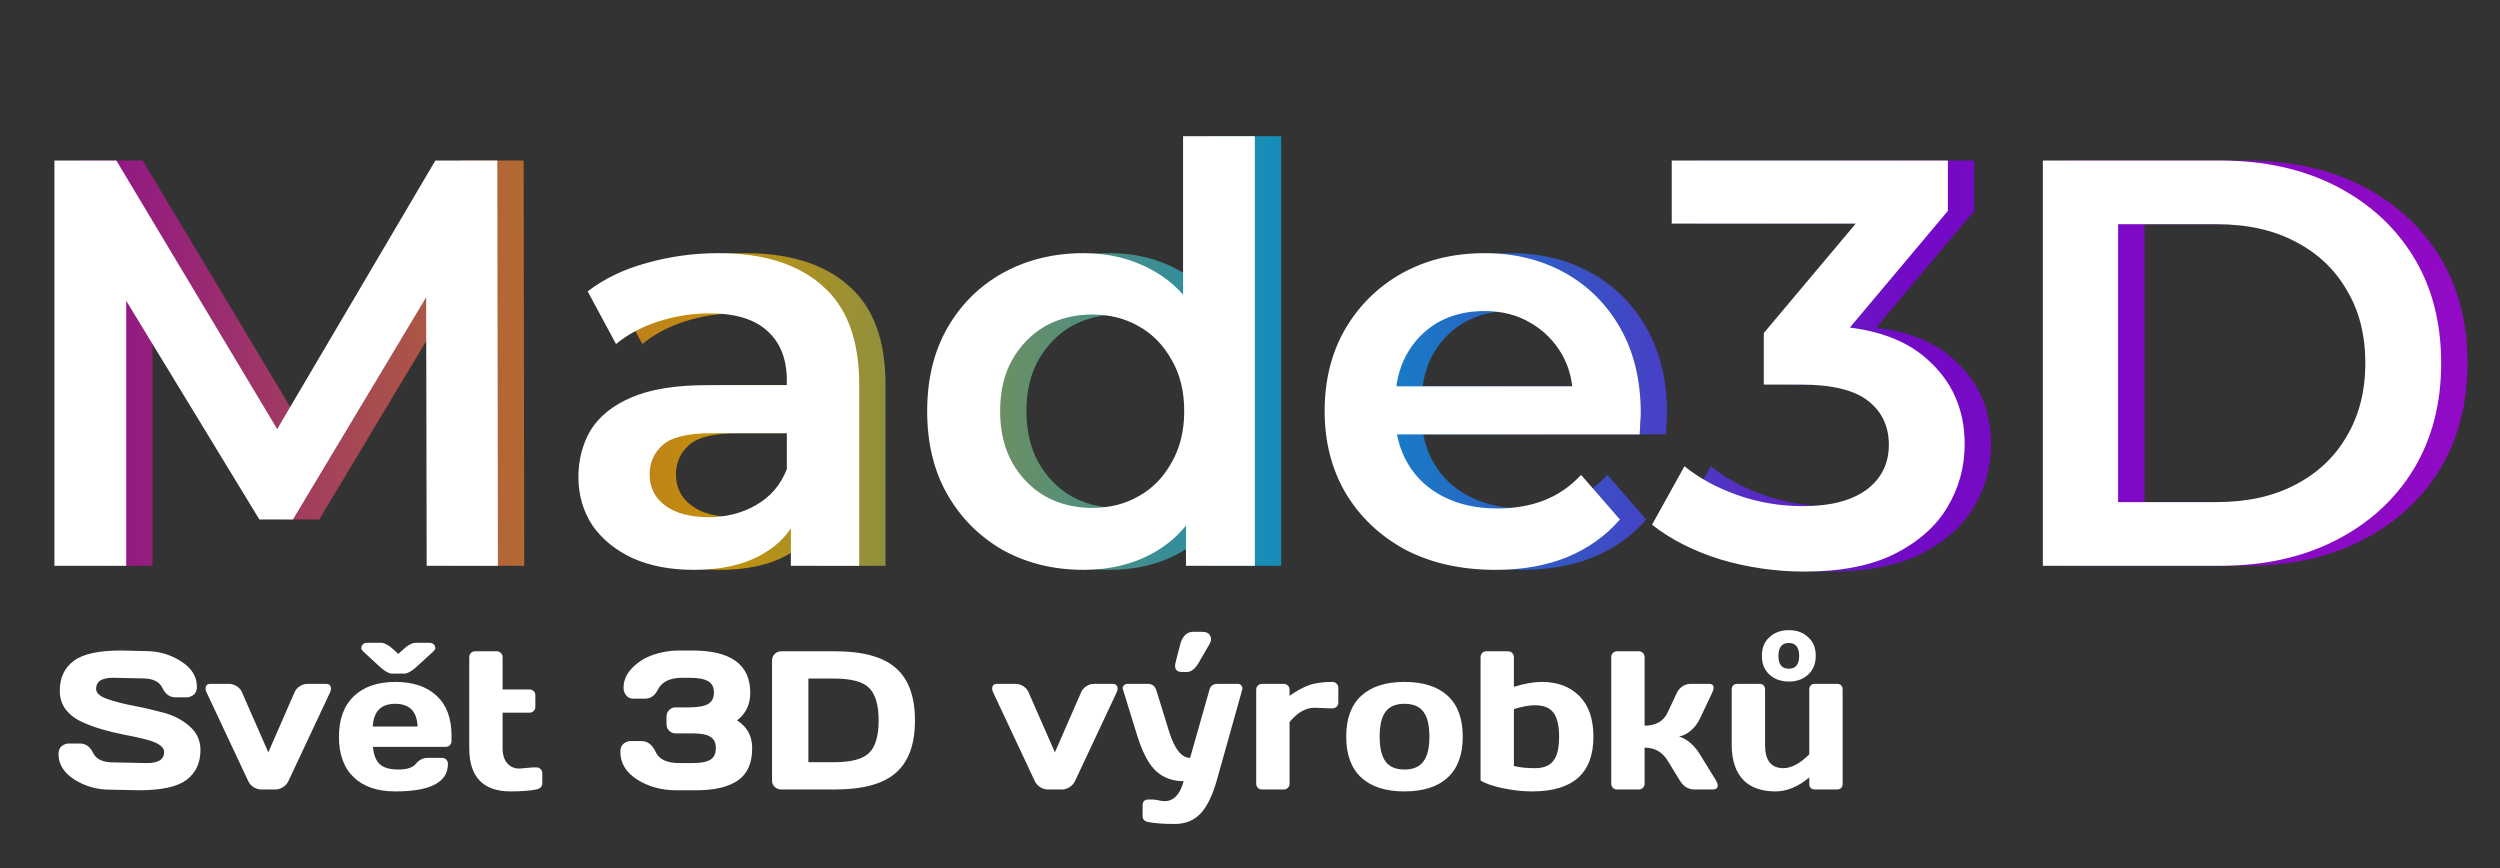 <svg width="190" height="66" viewBox="0 0 190 66" fill="none" xmlns="http://www.w3.org/2000/svg">
<rect x="0" y="0" width="190" height="66" fill="#333333" stroke="none"/>
<path d="M6.136 43V12.2H10.844L24.308 34.684H21.844L35.088 12.2H39.796L39.84 43H34.428L34.384 20.692H35.528L24.264 39.48H21.712L10.272 20.692H11.592V43H6.136ZM62.107 43V38.248L61.799 37.236V28.92C61.799 27.307 61.315 26.06 60.347 25.18C59.379 24.271 57.913 23.816 55.947 23.816C54.627 23.816 53.322 24.021 52.031 24.432C50.77 24.843 49.699 25.415 48.819 26.148L46.663 22.144C47.925 21.176 49.421 20.457 51.151 19.988C52.911 19.489 54.73 19.24 56.607 19.24C60.01 19.24 62.635 20.061 64.483 21.704C66.361 23.317 67.299 25.825 67.299 29.228V43H62.107ZM54.715 43.308C52.955 43.308 51.415 43.015 50.095 42.428C48.775 41.812 47.749 40.976 47.015 39.92C46.311 38.835 45.959 37.617 45.959 36.268C45.959 34.948 46.267 33.76 46.883 32.704C47.529 31.648 48.57 30.812 50.007 30.196C51.445 29.58 53.351 29.272 55.727 29.272H62.547V32.924H56.123C54.246 32.924 52.985 33.232 52.339 33.848C51.694 34.435 51.371 35.168 51.371 36.048C51.371 37.045 51.767 37.837 52.559 38.424C53.351 39.011 54.451 39.304 55.859 39.304C57.209 39.304 58.411 38.996 59.467 38.38C60.553 37.764 61.33 36.855 61.799 35.652L62.723 38.952C62.195 40.331 61.242 41.401 59.863 42.164C58.514 42.927 56.798 43.308 54.715 43.308ZM84.345 43.308C82.086 43.308 80.048 42.809 78.229 41.812C76.44 40.785 75.032 39.377 74.005 37.588C72.978 35.799 72.465 33.687 72.465 31.252C72.465 28.817 72.978 26.705 74.005 24.916C75.032 23.127 76.44 21.733 78.229 20.736C80.048 19.739 82.086 19.24 84.345 19.24C86.31 19.24 88.07 19.68 89.625 20.56C91.18 21.411 92.412 22.716 93.321 24.476C94.23 26.236 94.685 28.495 94.685 31.252C94.685 33.98 94.245 36.239 93.365 38.028C92.485 39.788 91.268 41.108 89.713 41.988C88.158 42.868 86.369 43.308 84.345 43.308ZM85.005 38.6C86.325 38.6 87.498 38.307 88.525 37.72C89.581 37.133 90.417 36.283 91.033 35.168C91.678 34.053 92.001 32.748 92.001 31.252C92.001 29.727 91.678 28.421 91.033 27.336C90.417 26.221 89.581 25.371 88.525 24.784C87.498 24.197 86.325 23.904 85.005 23.904C83.685 23.904 82.497 24.197 81.441 24.784C80.414 25.371 79.578 26.221 78.933 27.336C78.317 28.421 78.009 29.727 78.009 31.252C78.009 32.748 78.317 34.053 78.933 35.168C79.578 36.283 80.414 37.133 81.441 37.72C82.497 38.307 83.685 38.6 85.005 38.6ZM92.133 43V37.456L92.353 31.208L91.913 24.96V10.352H97.369V43H92.133ZM115.652 43.308C113.041 43.308 110.753 42.795 108.788 41.768C106.852 40.712 105.341 39.275 104.256 37.456C103.2 35.637 102.672 33.569 102.672 31.252C102.672 28.905 103.185 26.837 104.212 25.048C105.268 23.229 106.705 21.807 108.524 20.78C110.372 19.753 112.469 19.24 114.816 19.24C117.104 19.24 119.143 19.739 120.932 20.736C122.721 21.733 124.129 23.141 125.156 24.96C126.183 26.779 126.696 28.92 126.696 31.384C126.696 31.619 126.681 31.883 126.652 32.176C126.652 32.469 126.637 32.748 126.608 33.012H107.028V29.36H123.704L121.548 30.504C121.577 29.155 121.299 27.967 120.712 26.94C120.125 25.913 119.319 25.107 118.292 24.52C117.295 23.933 116.136 23.64 114.816 23.64C113.467 23.64 112.279 23.933 111.252 24.52C110.255 25.107 109.463 25.928 108.876 26.984C108.319 28.011 108.04 29.228 108.04 30.636V31.516C108.04 32.924 108.363 34.171 109.008 35.256C109.653 36.341 110.563 37.177 111.736 37.764C112.909 38.351 114.259 38.644 115.784 38.644C117.104 38.644 118.292 38.439 119.348 38.028C120.404 37.617 121.343 36.972 122.164 36.092L125.112 39.48C124.056 40.712 122.721 41.665 121.108 42.34C119.524 42.985 117.705 43.308 115.652 43.308ZM139.128 43.44C136.957 43.44 134.83 43.132 132.748 42.516C130.694 41.871 128.964 40.991 127.556 39.876L130.02 35.432C131.134 36.341 132.484 37.075 134.068 37.632C135.652 38.189 137.309 38.468 139.04 38.468C141.093 38.468 142.692 38.057 143.836 37.236C144.98 36.385 145.552 35.241 145.552 33.804C145.552 32.396 145.024 31.281 143.968 30.46C142.912 29.639 141.21 29.228 138.864 29.228H136.048V25.312L144.848 14.84L145.596 16.996H129.052V12.2H150.04V16.028L141.24 26.5L138.248 24.74H139.964C143.748 24.74 146.578 25.591 148.456 27.292C150.362 28.964 151.316 31.12 151.316 33.76C151.316 35.491 150.876 37.089 149.996 38.556C149.116 40.023 147.766 41.211 145.948 42.12C144.158 43 141.885 43.44 139.128 43.44ZM157.257 43V12.2H170.721C174.065 12.2 176.998 12.845 179.521 14.136C182.044 15.427 184.009 17.216 185.417 19.504C186.825 21.792 187.529 24.491 187.529 27.6C187.529 30.68 186.825 33.379 185.417 35.696C184.009 37.984 182.044 39.773 179.521 41.064C176.998 42.355 174.065 43 170.721 43H157.257ZM162.977 38.16H170.457C172.774 38.16 174.769 37.72 176.441 36.84C178.142 35.96 179.448 34.728 180.357 33.144C181.296 31.56 181.765 29.712 181.765 27.6C181.765 25.459 181.296 23.611 180.357 22.056C179.448 20.472 178.142 19.24 176.441 18.36C174.769 17.48 172.774 17.04 170.457 17.04H162.977V38.16Z" fill="url(#paint0_linear_1009_13)"/>
<path d="M4.136 43V12.2H8.844L22.308 34.684H19.844L33.088 12.2H37.796L37.84 43H32.428L32.384 20.692H33.528L22.264 39.48H19.712L8.272 20.692H9.592V43H4.136ZM60.107 43V38.248L59.799 37.236V28.92C59.799 27.307 59.315 26.06 58.347 25.18C57.379 24.271 55.913 23.816 53.947 23.816C52.627 23.816 51.322 24.021 50.031 24.432C48.77 24.843 47.699 25.415 46.819 26.148L44.663 22.144C45.925 21.176 47.421 20.457 49.151 19.988C50.911 19.489 52.73 19.24 54.607 19.24C58.01 19.24 60.635 20.061 62.483 21.704C64.361 23.317 65.299 25.825 65.299 29.228V43H60.107ZM52.715 43.308C50.955 43.308 49.415 43.015 48.095 42.428C46.775 41.812 45.749 40.976 45.015 39.92C44.311 38.835 43.959 37.617 43.959 36.268C43.959 34.948 44.267 33.76 44.883 32.704C45.529 31.648 46.57 30.812 48.007 30.196C49.445 29.58 51.351 29.272 53.727 29.272H60.547V32.924H54.123C52.246 32.924 50.985 33.232 50.339 33.848C49.694 34.435 49.371 35.168 49.371 36.048C49.371 37.045 49.767 37.837 50.559 38.424C51.351 39.011 52.451 39.304 53.859 39.304C55.209 39.304 56.411 38.996 57.467 38.38C58.553 37.764 59.33 36.855 59.799 35.652L60.723 38.952C60.195 40.331 59.242 41.401 57.863 42.164C56.514 42.927 54.798 43.308 52.715 43.308ZM82.345 43.308C80.086 43.308 78.048 42.809 76.229 41.812C74.44 40.785 73.032 39.377 72.005 37.588C70.978 35.799 70.465 33.687 70.465 31.252C70.465 28.817 70.978 26.705 72.005 24.916C73.032 23.127 74.44 21.733 76.229 20.736C78.048 19.739 80.086 19.24 82.345 19.24C84.31 19.24 86.07 19.68 87.625 20.56C89.18 21.411 90.412 22.716 91.321 24.476C92.23 26.236 92.685 28.495 92.685 31.252C92.685 33.98 92.245 36.239 91.365 38.028C90.485 39.788 89.268 41.108 87.713 41.988C86.158 42.868 84.369 43.308 82.345 43.308ZM83.005 38.6C84.325 38.6 85.498 38.307 86.525 37.72C87.581 37.133 88.417 36.283 89.033 35.168C89.678 34.053 90.001 32.748 90.001 31.252C90.001 29.727 89.678 28.421 89.033 27.336C88.417 26.221 87.581 25.371 86.525 24.784C85.498 24.197 84.325 23.904 83.005 23.904C81.685 23.904 80.497 24.197 79.441 24.784C78.414 25.371 77.578 26.221 76.933 27.336C76.317 28.421 76.009 29.727 76.009 31.252C76.009 32.748 76.317 34.053 76.933 35.168C77.578 36.283 78.414 37.133 79.441 37.72C80.497 38.307 81.685 38.6 83.005 38.6ZM90.133 43V37.456L90.353 31.208L89.913 24.96V10.352H95.369V43H90.133ZM113.652 43.308C111.041 43.308 108.753 42.795 106.788 41.768C104.852 40.712 103.341 39.275 102.256 37.456C101.2 35.637 100.672 33.569 100.672 31.252C100.672 28.905 101.185 26.837 102.212 25.048C103.268 23.229 104.705 21.807 106.524 20.78C108.372 19.753 110.469 19.24 112.816 19.24C115.104 19.24 117.143 19.739 118.932 20.736C120.721 21.733 122.129 23.141 123.156 24.96C124.183 26.779 124.696 28.92 124.696 31.384C124.696 31.619 124.681 31.883 124.652 32.176C124.652 32.469 124.637 32.748 124.608 33.012H105.028V29.36H121.704L119.548 30.504C119.577 29.155 119.299 27.967 118.712 26.94C118.125 25.913 117.319 25.107 116.292 24.52C115.295 23.933 114.136 23.64 112.816 23.64C111.467 23.64 110.279 23.933 109.252 24.52C108.255 25.107 107.463 25.928 106.876 26.984C106.319 28.011 106.04 29.228 106.04 30.636V31.516C106.04 32.924 106.363 34.171 107.008 35.256C107.653 36.341 108.563 37.177 109.736 37.764C110.909 38.351 112.259 38.644 113.784 38.644C115.104 38.644 116.292 38.439 117.348 38.028C118.404 37.617 119.343 36.972 120.164 36.092L123.112 39.48C122.056 40.712 120.721 41.665 119.108 42.34C117.524 42.985 115.705 43.308 113.652 43.308ZM137.128 43.44C134.957 43.44 132.83 43.132 130.748 42.516C128.694 41.871 126.964 40.991 125.556 39.876L128.02 35.432C129.134 36.341 130.484 37.075 132.068 37.632C133.652 38.189 135.309 38.468 137.04 38.468C139.093 38.468 140.692 38.057 141.836 37.236C142.98 36.385 143.552 35.241 143.552 33.804C143.552 32.396 143.024 31.281 141.968 30.46C140.912 29.639 139.21 29.228 136.864 29.228H134.048V25.312L142.848 14.84L143.596 16.996H127.052V12.2H148.04V16.028L139.24 26.5L136.248 24.74H137.964C141.748 24.74 144.578 25.591 146.456 27.292C148.362 28.964 149.316 31.12 149.316 33.76C149.316 35.491 148.876 37.089 147.996 38.556C147.116 40.023 145.766 41.211 143.948 42.12C142.158 43 139.885 43.44 137.128 43.44ZM155.257 43V12.2H168.721C172.065 12.2 174.998 12.845 177.521 14.136C180.044 15.427 182.009 17.216 183.417 19.504C184.825 21.792 185.529 24.491 185.529 27.6C185.529 30.68 184.825 33.379 183.417 35.696C182.009 37.984 180.044 39.773 177.521 41.064C174.998 42.355 172.065 43 168.721 43H155.257ZM160.977 38.16H168.457C170.774 38.16 172.769 37.72 174.441 36.84C176.142 35.96 177.448 34.728 178.357 33.144C179.296 31.56 179.765 29.712 179.765 27.6C179.765 25.459 179.296 23.611 178.357 22.056C177.448 20.472 176.142 19.24 174.441 18.36C172.769 17.48 170.774 17.04 168.457 17.04H160.977V38.16Z" fill="white"/>
<path d="M4.447 57.312C4.447 57.024 4.532 56.819 4.703 56.697C4.874 56.57 5.04 56.506 5.201 56.506H6.073C6.512 56.506 6.847 56.746 7.076 57.224C7.306 57.703 7.821 57.942 8.622 57.942L11.185 57.993C12.044 57.993 12.474 57.712 12.474 57.151C12.474 56.726 11.949 56.392 10.899 56.148C10.431 56.035 9.913 55.925 9.347 55.818C8.78 55.706 8.216 55.566 7.655 55.4C7.098 55.234 6.585 55.039 6.117 54.815C5.648 54.59 5.267 54.282 4.974 53.892C4.686 53.496 4.542 53.032 4.542 52.5C4.542 51.519 4.891 50.764 5.589 50.237C6.288 49.705 7.489 49.438 9.193 49.438L11.053 49.482C12.054 49.482 12.955 49.741 13.756 50.259C14.562 50.772 14.964 51.414 14.964 52.185C14.964 52.473 14.879 52.681 14.708 52.808C14.537 52.935 14.373 52.998 14.217 52.998H13.346C12.906 52.998 12.572 52.759 12.342 52.28C12.113 51.797 11.598 51.555 10.797 51.555L8.592 51.511C7.733 51.511 7.303 51.792 7.303 52.353C7.303 52.661 7.574 52.913 8.116 53.108C8.663 53.303 9.322 53.477 10.094 53.628C10.87 53.774 11.649 53.953 12.43 54.163C13.211 54.373 13.873 54.719 14.415 55.203C14.962 55.681 15.235 56.279 15.235 56.997C15.235 57.978 14.884 58.735 14.181 59.268C13.482 59.795 12.284 60.059 10.585 60.059L8.365 60.015C7.364 60.015 6.461 59.758 5.655 59.246C4.85 58.728 4.447 58.084 4.447 57.312ZM15.997 51.973H17.403C17.613 51.973 17.811 52.034 17.997 52.156C18.182 52.273 18.314 52.427 18.392 52.617L20.392 57.18L22.384 52.617C22.462 52.427 22.594 52.273 22.779 52.156C22.965 52.034 23.163 51.973 23.373 51.973H24.786C24.957 51.973 25.069 52.036 25.123 52.163C25.148 52.212 25.157 52.275 25.152 52.353C25.152 52.427 25.13 52.515 25.086 52.617L21.922 59.355C21.834 59.546 21.695 59.702 21.505 59.824C21.319 59.941 21.127 60 20.926 60H19.85C19.649 60 19.456 59.941 19.271 59.824C19.085 59.702 18.949 59.546 18.861 59.355L15.697 52.617C15.648 52.51 15.623 52.419 15.623 52.346C15.623 52.097 15.748 51.973 15.997 51.973ZM26.888 59.077C26.136 58.364 25.76 57.339 25.76 56.001C25.76 54.658 26.139 53.628 26.895 52.91C27.652 52.188 28.702 51.826 30.045 51.826C31.388 51.826 32.435 52.178 33.187 52.881C33.939 53.579 34.315 54.583 34.315 55.891V56.309C34.315 56.44 34.271 56.55 34.183 56.638C34.1 56.721 33.993 56.763 33.861 56.763H28.346C28.395 57.363 28.565 57.8 28.858 58.074C29.156 58.347 29.63 58.484 30.279 58.484C30.929 58.484 31.373 58.337 31.612 58.044C31.852 57.752 32.147 57.602 32.498 57.598H33.59C33.722 57.598 33.829 57.642 33.912 57.73C34 57.812 34.044 57.92 34.044 58.052C34.044 59.453 32.709 60.151 30.038 60.147C28.69 60.147 27.64 59.79 26.888 59.077ZM27.503 49.072C27.581 48.926 27.711 48.852 27.892 48.852H28.961C29.239 48.852 29.593 49.058 30.023 49.468L30.265 49.695L30.521 49.468C30.951 49.058 31.305 48.852 31.583 48.852H32.645C32.826 48.852 32.958 48.926 33.041 49.072C33.07 49.126 33.084 49.19 33.084 49.263C33.084 49.331 33.038 49.409 32.945 49.497L31.795 50.552C31.346 50.981 30.985 51.196 30.711 51.196H29.811C29.542 51.196 29.183 50.981 28.734 50.552L27.591 49.497C27.503 49.409 27.459 49.331 27.459 49.263C27.459 49.19 27.474 49.126 27.503 49.072ZM28.331 55.217H31.737C31.688 54.065 31.122 53.489 30.038 53.489C28.959 53.489 28.39 54.065 28.331 55.217ZM39.486 58.411L40.489 58.323H40.76C40.892 58.323 40.999 58.364 41.083 58.447C41.17 58.53 41.214 58.638 41.214 58.77V59.553C41.214 59.661 41.17 59.758 41.083 59.846C40.999 59.929 40.892 59.98 40.76 60C40.262 60.098 39.613 60.147 38.812 60.147C36.712 60.147 35.663 59.048 35.663 56.851V49.951C35.663 49.819 35.704 49.712 35.787 49.629C35.875 49.541 35.982 49.497 36.109 49.497H37.75C37.877 49.497 37.982 49.541 38.065 49.629C38.153 49.712 38.197 49.819 38.197 49.951V52.398H40.24C40.367 52.398 40.472 52.439 40.555 52.522C40.643 52.605 40.687 52.712 40.687 52.844V53.716C40.687 53.848 40.643 53.955 40.555 54.038C40.472 54.121 40.367 54.163 40.24 54.163H38.197V56.851C38.197 57.349 38.314 57.734 38.548 58.008C38.783 58.276 39.095 58.411 39.486 58.411ZM47.147 57.136C47.147 56.843 47.232 56.636 47.403 56.514C47.574 56.387 47.74 56.323 47.901 56.323H48.766C49.22 56.323 49.576 56.602 49.835 57.158C50.094 57.715 50.69 57.993 51.622 57.993H52.669C53.27 57.993 53.709 57.908 53.988 57.737C54.266 57.566 54.405 57.275 54.405 56.865C54.405 56.455 54.266 56.165 53.988 55.994C53.709 55.823 53.27 55.737 52.669 55.737H51.351C51.161 55.737 50.997 55.671 50.86 55.54C50.724 55.403 50.655 55.239 50.655 55.049V54.448C50.655 54.268 50.721 54.109 50.853 53.972C50.985 53.831 51.141 53.76 51.322 53.76H52.398C53.048 53.76 53.519 53.674 53.812 53.503C54.11 53.333 54.259 53.042 54.259 52.632C54.259 52.222 54.11 51.934 53.812 51.768C53.519 51.597 53.048 51.511 52.398 51.511H51.856C50.919 51.511 50.299 51.812 49.996 52.412C49.776 52.871 49.447 53.101 49.007 53.101H48.136C47.901 53.101 47.718 53.015 47.586 52.844C47.455 52.673 47.389 52.488 47.389 52.288C47.389 51.731 47.601 51.23 48.026 50.786C48.451 50.337 48.98 50 49.615 49.775C50.25 49.551 50.912 49.438 51.6 49.438H52.611C55.55 49.438 57.02 50.508 57.02 52.647C57.02 53.54 56.685 54.241 56.017 54.748C56.783 55.232 57.166 55.938 57.166 56.865C57.166 57.993 56.805 58.809 56.083 59.312C55.365 59.81 54.312 60.059 52.926 60.059H51.366C50.272 60.059 49.295 59.79 48.436 59.253C47.577 58.711 47.147 58.005 47.147 57.136ZM58.675 59.326V50.208C58.675 50.007 58.744 49.839 58.88 49.702C59.017 49.565 59.181 49.497 59.371 49.497H63.465C65.585 49.497 67.125 49.922 68.087 50.772C69.054 51.616 69.537 52.944 69.537 54.756C69.537 56.562 69.054 57.888 68.087 58.733C67.125 59.578 65.585 60 63.465 60L59.371 60C59.181 60 59.017 59.937 58.88 59.81C58.744 59.678 58.675 59.517 58.675 59.326ZM61.437 57.927L63.385 57.927C64.698 57.927 65.592 57.688 66.065 57.209C66.539 56.731 66.776 55.913 66.776 54.756C66.776 53.594 66.539 52.773 66.065 52.295C65.592 51.812 64.698 51.57 63.385 51.57H61.437V57.927ZM75.777 51.973H77.184C77.394 51.973 77.591 52.034 77.777 52.156C77.962 52.273 78.094 52.427 78.172 52.617L80.172 57.18L82.164 52.617C82.242 52.427 82.374 52.273 82.56 52.156C82.745 52.034 82.943 51.973 83.153 51.973H84.566C84.737 51.973 84.85 52.036 84.903 52.163C84.928 52.212 84.938 52.275 84.933 52.353C84.933 52.427 84.911 52.515 84.867 52.617L81.703 59.355C81.615 59.546 81.476 59.702 81.285 59.824C81.1 59.941 80.907 60 80.707 60H79.63C79.43 60 79.237 59.941 79.051 59.824C78.866 59.702 78.729 59.546 78.641 59.355L75.477 52.617C75.428 52.51 75.404 52.419 75.404 52.346C75.404 52.097 75.528 51.973 75.777 51.973ZM85.35 52.412C85.331 52.368 85.321 52.322 85.321 52.273C85.321 52.219 85.353 52.158 85.416 52.09C85.48 52.017 85.572 51.977 85.694 51.973H87.225C87.567 51.973 87.787 52.139 87.884 52.471L88.844 55.576C89.264 56.924 89.798 57.598 90.448 57.598L91.905 52.471C91.983 52.139 92.189 51.973 92.52 51.973H94.066C94.188 51.973 94.278 52.012 94.337 52.09C94.395 52.168 94.425 52.234 94.425 52.288C94.425 52.336 94.42 52.378 94.41 52.412L92.491 59.253C92.149 60.464 91.727 61.328 91.224 61.846C90.721 62.368 90.062 62.627 89.247 62.622C88.436 62.622 87.782 62.573 87.284 62.476C86.986 62.427 86.837 62.275 86.837 62.022V61.216C86.837 60.918 86.986 60.767 87.284 60.762H87.555C87.696 60.762 87.855 60.781 88.031 60.82C88.211 60.864 88.373 60.886 88.514 60.886C89.203 60.886 89.684 60.381 89.957 59.37C89.137 59.37 88.448 59.123 87.892 58.63C87.335 58.137 86.852 57.244 86.441 55.95L85.35 52.412ZM89.371 50.237L89.73 48.852C89.92 48.291 90.24 48.013 90.689 48.018H91.349C91.671 48.018 91.881 48.12 91.978 48.325C92.018 48.403 92.037 48.498 92.037 48.611C92.037 48.718 91.988 48.85 91.891 49.006L91.092 50.383C90.824 50.842 90.523 51.072 90.191 51.072H89.847C89.486 51.072 89.305 50.916 89.305 50.603C89.31 50.501 89.332 50.378 89.371 50.237ZM101.024 53.833L99.896 53.789C99.237 53.789 98.607 54.15 98.006 54.873V59.553C98.006 59.685 97.962 59.792 97.874 59.876C97.791 59.959 97.686 60 97.56 60H95.919C95.787 60 95.68 59.959 95.597 59.876C95.514 59.792 95.472 59.685 95.472 59.553V52.427C95.472 52.295 95.514 52.188 95.597 52.105C95.685 52.017 95.792 51.973 95.919 51.973H97.56C97.691 51.973 97.799 52.017 97.882 52.105C97.965 52.188 98.006 52.295 98.006 52.427V52.888C98.504 52.527 98.983 52.261 99.442 52.09C99.906 51.914 100.511 51.826 101.258 51.826C101.39 51.826 101.498 51.87 101.581 51.958C101.668 52.041 101.712 52.146 101.712 52.273V53.386C101.712 53.518 101.668 53.626 101.581 53.709C101.498 53.791 101.39 53.833 101.258 53.833H101.024ZM103.456 59.092C102.694 58.389 102.313 57.353 102.313 55.986C102.313 54.614 102.694 53.579 103.456 52.881C104.217 52.178 105.311 51.826 106.737 51.826C108.167 51.826 109.264 52.178 110.025 52.881C110.787 53.579 111.168 54.614 111.168 55.986C111.168 57.353 110.787 58.389 110.025 59.092C109.264 59.795 108.167 60.147 106.737 60.147C105.311 60.147 104.217 59.795 103.456 59.092ZM105.309 54.082C105.006 54.477 104.854 55.11 104.854 55.979C104.854 56.848 105.006 57.483 105.309 57.883C105.611 58.284 106.087 58.484 106.737 58.484C107.391 58.484 107.87 58.284 108.172 57.883C108.48 57.483 108.634 56.848 108.634 55.979C108.634 55.11 108.48 54.477 108.172 54.082C107.87 53.687 107.391 53.489 106.737 53.489C106.087 53.489 105.611 53.687 105.309 54.082ZM112.523 49.951C112.523 49.819 112.564 49.712 112.647 49.629C112.735 49.541 112.843 49.497 112.97 49.497H114.61C114.737 49.497 114.842 49.541 114.925 49.629C115.013 49.712 115.057 49.819 115.057 49.951V52.2C115.848 51.951 116.554 51.826 117.174 51.826C118.375 51.826 119.33 52.185 120.038 52.903C120.746 53.616 121.1 54.646 121.1 55.994C121.1 58.762 119.549 60.147 116.449 60.147C115.741 60.147 115.006 60.068 114.244 59.912C113.487 59.751 112.914 59.556 112.523 59.326V49.951ZM115.057 53.892V58.213C115.477 58.325 116.012 58.381 116.661 58.381C117.311 58.381 117.777 58.193 118.06 57.817C118.348 57.441 118.492 56.834 118.492 55.994C118.492 55.154 118.351 54.546 118.067 54.17C117.789 53.789 117.315 53.599 116.646 53.599C116.217 53.599 115.687 53.696 115.057 53.892ZM130.548 59.678C130.548 59.893 130.421 60 130.167 60H128.783C128.314 60 127.94 59.77 127.662 59.312L126.732 57.795C126.332 57.146 125.75 56.821 124.989 56.821V59.553C124.989 59.685 124.945 59.792 124.857 59.876C124.774 59.959 124.669 60 124.542 60H122.901C122.77 60 122.662 59.959 122.579 59.876C122.496 59.792 122.455 59.685 122.455 59.553V49.951C122.455 49.819 122.496 49.712 122.579 49.629C122.667 49.541 122.774 49.497 122.901 49.497H124.542C124.674 49.497 124.781 49.541 124.864 49.629C124.947 49.712 124.989 49.819 124.989 49.951V55.151C125.838 55.151 126.419 54.822 126.732 54.163L127.435 52.669C127.533 52.459 127.677 52.29 127.867 52.163C128.058 52.036 128.263 51.973 128.482 51.973H129.867C130.111 51.973 130.233 52.068 130.233 52.258C130.233 52.366 130.194 52.502 130.116 52.669L129.171 54.661C129.01 54.993 128.79 55.278 128.512 55.518C128.233 55.757 127.933 55.911 127.611 55.979C128.211 56.16 128.731 56.599 129.171 57.297L130.416 59.312C130.499 59.453 130.543 59.575 130.548 59.678ZM131.61 56.623V52.427C131.61 52.124 131.759 51.973 132.057 51.973H133.697C133.995 51.973 134.144 52.124 134.144 52.427V56.623C134.144 57.795 134.608 58.381 135.536 58.381C136.146 58.381 136.803 58.03 137.506 57.327V52.427C137.506 52.124 137.655 51.973 137.953 51.973H139.586C139.889 51.973 140.04 52.124 140.04 52.427V59.553C140.04 59.851 139.889 60 139.586 60H137.953C137.655 60 137.506 59.851 137.506 59.553V59.084C136.656 59.792 135.802 60.147 134.942 60.147C133.902 60.147 133.102 59.873 132.54 59.326C131.92 58.706 131.61 57.805 131.61 56.623ZM137.396 48.406C137.796 48.748 137.997 49.224 137.997 49.834C137.997 50.44 137.804 50.918 137.418 51.27C137.037 51.621 136.549 51.797 135.953 51.797C135.357 51.797 134.867 51.621 134.481 51.27C134.095 50.918 133.902 50.44 133.902 49.834C133.902 49.224 134.103 48.748 134.503 48.406C134.874 48.064 135.357 47.893 135.953 47.893C136.549 47.893 137.03 48.064 137.396 48.406ZM135.946 48.867C135.423 48.867 135.162 49.194 135.162 49.849C135.162 50.498 135.423 50.823 135.946 50.823C136.473 50.823 136.737 50.498 136.737 49.849C136.737 49.194 136.473 48.867 135.946 48.867Z" fill="white"/>
<defs>
<linearGradient id="paint0_linear_1009_13" x1="2" y1="33" x2="190" y2="33" gradientUnits="userSpaceOnUse">
<stop stop-color="#8A0696"/>
<stop offset="0.28" stop-color="#C5910A"/>
<stop offset="0.52" stop-color="#0A8DC5"/>
<stop offset="0.76" stop-color="#720AC5"/>
<stop offset="1" stop-color="#940AC5"/>
</linearGradient>
</defs>
</svg>

